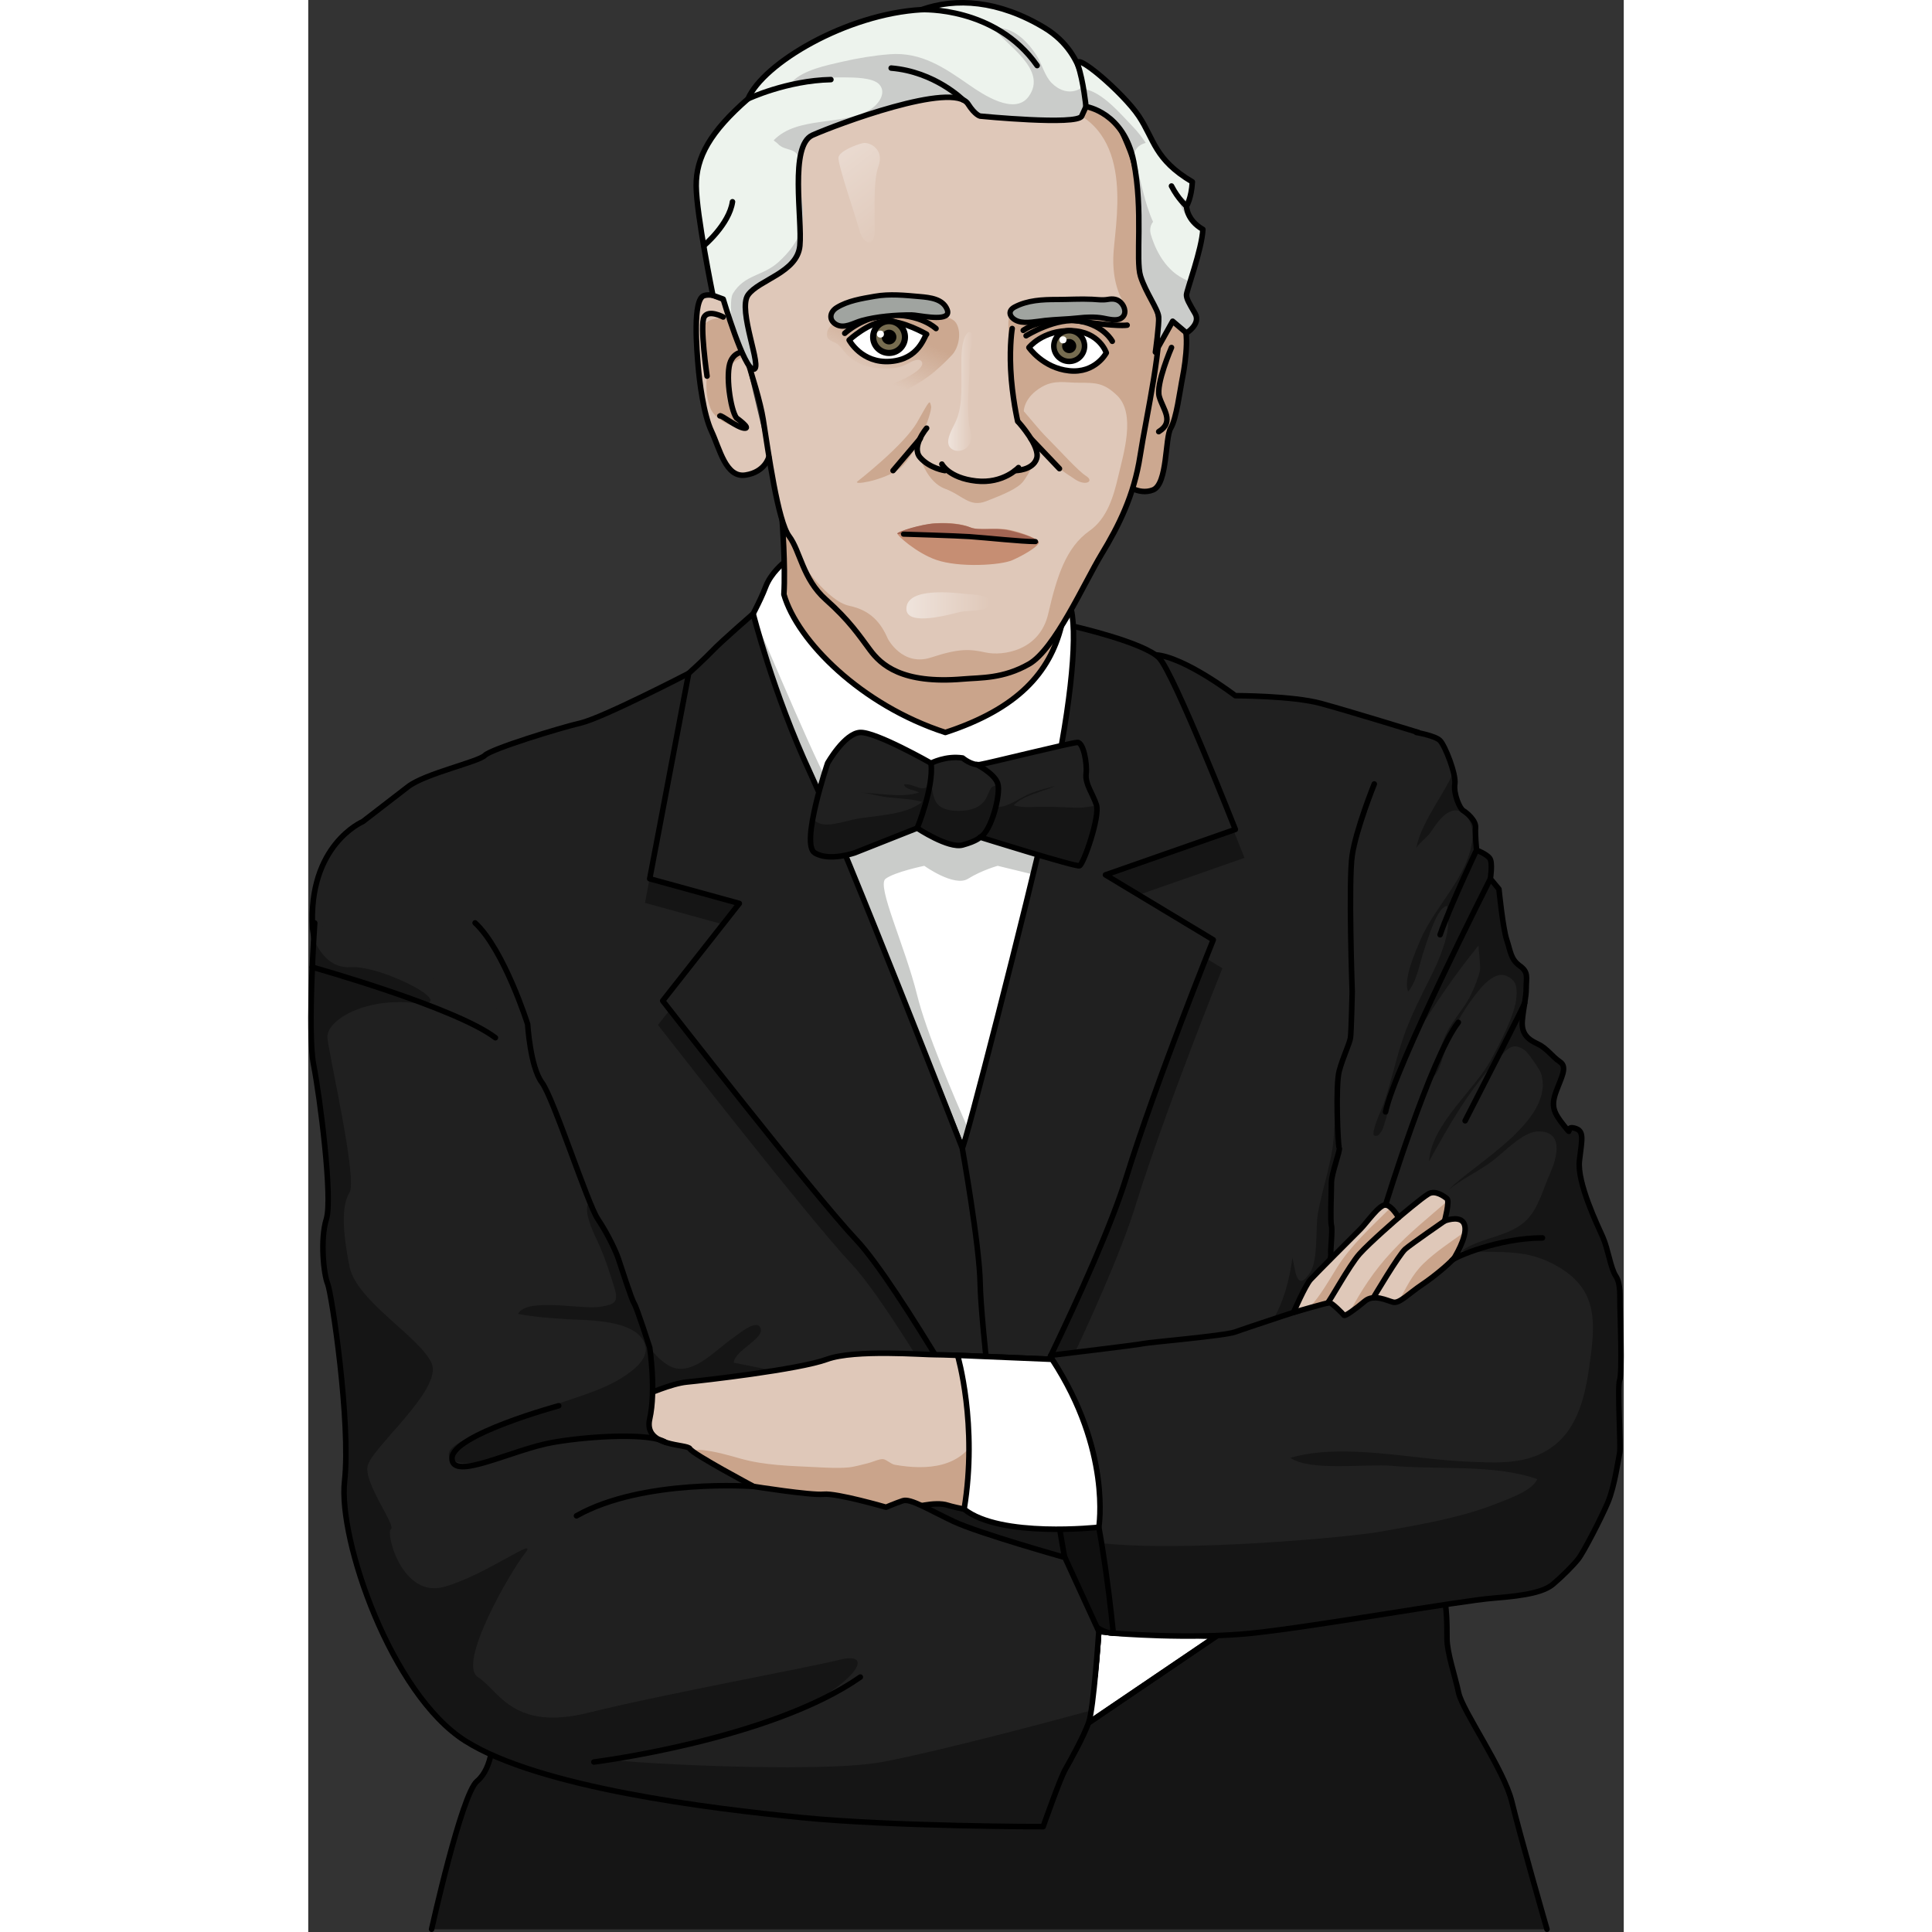 <?xml version="1.0" encoding="utf-8"?>
<!-- Created by: Science Figures, www.sciencefigures.org, Generator: Science Figures Editor -->
<!DOCTYPE svg PUBLIC "-//W3C//DTD SVG 1.1//EN" "http://www.w3.org/Graphics/SVG/1.1/DTD/svg11.dtd">
<svg version="1.1" id="Layer_1" xmlns="http://www.w3.org/2000/svg" xmlns:xlink="http://www.w3.org/1999/xlink" 
	 width="800px" height="800px" viewBox="0 0 237.999 349.533" enable-background="new 0 0 237.999 349.533"
	 xml:space="preserve">
<rect x="0" y="0" width="237.999" height="349.533" fill="#333333" stroke="none"/>
<g>
	<g>
		<g>
			<path fill="#CCA890" d="M153.412,60.24c0,0,1.872-2.658,4.269-2.125c1.984,0.44,1.048,7.387,0.523,10.008
				c-0.523,2.621-1.123,7.605-2.171,9.345c-1.049,1.739-0.524,10.128-3.221,11.177c-2.696,1.048-5.168-1.199-5.168-1.199"/>
			<path fill="none" stroke="#000000" stroke-linecap="round" stroke-linejoin="round" stroke-miterlimit="10" d="M153.412,60.24
				c0,0,1.872-2.658,4.269-2.125c1.984,0.44,1.048,7.387,0.523,10.008c-0.523,2.621-1.123,7.605-2.171,9.345
				c-1.049,1.739-0.524,10.128-3.221,11.177c-2.696,1.048-5.168-1.199-5.168-1.199"/>
			<path fill="#202020" d="M68.827,121.828c0,0-15.505,8.026-19.498,8.966c-3.994,0.939-16.21,4.698-17.385,5.873
				c-1.174,1.175-10.806,3.289-13.859,5.638c-3.055,2.35-8.223,6.344-8.223,6.344s-9.967,4.197-9.068,19.355
				C2.4,180.85,25.836,287.014,26.542,287.484c0.704,0.47,6.107,24.667,6.577,25.841c0.47,1.175,0.235,6.578-2.584,8.928
				c-2.819,2.349-8.222,26.78-8.222,26.78h194.042h7.753c0,0-4.934-17.149-6.344-23.021c-1.409-5.873-8.926-16.445-9.631-19.733
				c-0.705-3.289-2.114-7.282-2.114-9.867c0-2.584,0-5.638-0.705-8.457c-0.704-2.818-0.704-43.93-0.47-45.809
				c0.234-1.88-5.873-45.81-5.873-45.81l1.879-63.819c0,0-12.45-3.837-17.618-5.246c-5.169-1.409-15.505-1.409-15.505-1.409
				s-9.188-7.042-14.46-7.397c-5.273-0.355-20.061-0.865-20.061-0.865L68.827,121.828z"/>
			<path fill="#151515" d="M208.133,306.278c-0.705-3.289-2.114-7.282-2.114-9.867c0-2.584,0-5.638-0.705-8.457
				c-0.385-1.539-0.56-14.495-0.601-26.247c-1.446-1.626-2.803-3.344-4.016-5.209c-1.885-2.897-3.31-5.299-3.155-8.764
				c0.067-1.522,0.29-2.852-0.001-4.348c-0.556-2.857-1.419-4.929-1.513-7.985c-0.432-14.058,0.332-29.244-7.809-41.566
				c-2.749,2.791-2.309,10.086-2.912,13.911c-0.619,3.925-1.875,7.664-2.609,11.575c-0.547,2.91,0.114,8.596-1.507,11.01
				c-2.466,3.671-2.611-0.773-3.136-2.794c-0.71,5.52-2.702,12.269-7.514,15.857c-2.259,1.686-5.568,2.312-8.17,3.181
				c-5.831,1.949-11.95,3.678-17.979,4.925c-15.914,3.29-32.767,4.193-48.522-0.563c-6.268-1.893-12.612-3.145-18.89-4.405
				c0.146-2.158,5.266-4.244,4.901-6.033c-0.448-2.202-4.018,0.855-4.947,1.496c-3.508,2.417-7.826,7.53-11.943,4.933
				c-3.909-2.466-6.278-8.279-8.651-12.051c-2.357-3.748-4.26-7.555-6.431-11.432c-1.751-3.128-3.531-9.792-6.534-11.608
				c-1.956,4.896,1.282,14.211,2.332,19.034c1.108,5.092,3.344,9.787,4.499,14.864c1.319,5.8,2.238,11.744,2.971,17.639
				c2.159,17.375,21.141,23.44,34.15,31.604c7.109,4.461,9.107,8.968,0.62,12.962c-8.616,4.054-19.272,5.008-28.686,4.99
				c-8.072-0.015-16.73-0.334-24.631,1.377c-0.473,0.103-0.908,0.221-1.328,0.348c0.052,2.095-0.573,5.769-2.769,7.599
				c-2.819,2.349-8.222,26.78-8.222,26.78h194.042h7.753c0,0-4.934-17.149-6.344-23.021
				C216.355,320.138,208.838,309.566,208.133,306.278z"/>
			<path fill="#FFFFFF" stroke="#000000" stroke-miterlimit="10" d="M141.181,311.681l23.139-15.688c0,0-16.925-0.448-18.164-0.521
				s-3.126-0.327-3.126-0.327s-0.35,4.816-0.665,7.659S141.181,311.681,141.181,311.681z"/>
			<path fill="none" stroke="#000000" stroke-linecap="round" stroke-linejoin="round" stroke-miterlimit="10" d="M141.181,311.681
				l23.139-15.688c0,0-16.925-0.448-18.164-0.521s-3.126-0.327-3.126-0.327s-0.35,4.816-0.665,7.659
				S141.181,311.681,141.181,311.681z"/>
			<path fill="#151515" d="M140.115,118.453l-21.676,94.386l7.957,56.769c0,0,17.854-34.063,23.257-51.447
				s15.739-42.99,15.739-42.99l-19.498-11.746l23.492-8.222c0,0-11.09-28.19-13.767-31.01
				C152.942,121.374,140.115,118.453,140.115,118.453z"/>
			<path fill="none" stroke="#000000" stroke-linecap="round" stroke-linejoin="round" stroke-miterlimit="10" d="M224.108,349.033
				c0,0-4.934-17.149-6.344-23.021c-1.409-5.873-8.926-16.445-9.631-19.733c-0.705-3.289-2.114-7.282-2.114-9.867
				c0-2.584,0-5.638-0.705-8.457c-0.704-2.818-0.704-43.93-0.47-45.809c0.234-1.88-5.873-45.81-5.873-45.81l1.879-63.819
				c0,0-12.45-3.837-17.618-5.246c-5.169-1.409-15.505-1.409-15.505-1.409s-9.188-7.042-14.46-7.397
				c-5.273-0.355-20.061-0.865-20.061-0.865l-64.38,4.229c0,0-15.505,8.026-19.498,8.966c-3.994,0.939-16.21,4.698-17.385,5.873
				c-1.174,1.175-10.806,3.289-13.859,5.638c-3.055,2.35-8.223,6.344-8.223,6.344s-9.967,4.197-9.068,19.355
				C2.4,180.85,25.836,287.014,26.542,287.484c0.704,0.47,6.107,24.667,6.577,25.841c0.47,1.175,0.235,6.578-2.584,8.928
				c-2.819,2.349-8.222,26.78-8.222,26.78"/>
			<path fill="#202020" d="M138.456,113.308l-21.676,94.386l7.957,56.769c0,0,17.854-34.063,23.257-51.447
				s15.739-42.99,15.739-42.99l-19.498-11.746l23.492-8.222c0,0-11.09-28.19-13.767-31.01
				C151.283,116.229,138.456,113.308,138.456,113.308z"/>
			<path fill="none" stroke="#000000" stroke-linecap="round" stroke-linejoin="round" stroke-miterlimit="10" d="M138.456,113.308
				l-21.676,94.386l7.957,56.769c0,0,17.854-34.063,23.257-51.447s15.739-42.99,15.739-42.99l-19.498-11.746l23.492-8.222
				c0,0-11.09-28.19-13.767-31.01C151.283,116.229,138.456,113.308,138.456,113.308z"/>
			<path fill="none" stroke="#000000" stroke-linecap="round" stroke-linejoin="round" stroke-miterlimit="10" d="M113.524,104.485
				c0,0,9.923,0.67,12.738,0"/>
			<path fill="#FFFFFF" d="M86.11,101.75c0,0-2.393,1.843-3.369,4.446c-0.977,2.604-3.093,6.429-3.093,6.429
				s-0.955,14.253,11.104,34.299c12.06,20.047,27.25,60.296,27.563,60.766c0.313,0.471,11.704-44.007,15.562-61.078
				c3.858-17.071,5.397-30.868,4.158-36.342S86.11,101.75,86.11,101.75z"/>
			<path fill="#CACCCA" d="M115.184,143.949c0,0-17.372,2.874-19.767,0s-12.584-27.719-14.695-32.064
				c-0.398,1.672-0.677,3.471-0.855,5.355c0.638,5.751,2.927,16.454,10.886,29.685c12.06,20.047,27.25,60.296,27.563,60.766
				c0.055,0.082,0.445-1.199,1.072-3.457c-2.569-5.809-7.585-17.543-9.217-24.158c-2.228-9.032-7.396-19.842-5.719-21.09
				s7.002-2.343,7.002-2.343s5.421,3.894,7.91,2.343s5.372-2.343,5.372-2.343l6.403,1.558c0.925-3.811,1.75-7.279,2.407-10.141
				L115.184,143.949z"/>
			<path fill="none" stroke="#000000" stroke-linecap="round" stroke-linejoin="round" stroke-miterlimit="10" d="M86.11,101.75
				c0,0-2.393,1.843-3.369,4.446c-0.977,2.604-3.093,6.429-3.093,6.429s-0.955,14.253,11.104,34.299
				c12.06,20.047,27.25,60.296,27.563,60.766c0.313,0.471,11.704-44.007,15.562-61.078c3.858-17.071,5.397-30.868,4.158-36.342
				S86.11,101.75,86.11,101.75z"/>
			<path fill="#151515" d="M79.639,115.395c0,0-5.715,4.963-7.284,6.607s-4.388,4.189-4.388,4.189l-7.048,37.156l16.21,4.463
				l-13.86,17.619c0,0,27.25,35.003,35.003,43.226c7.752,8.222,25.605,40.171,25.605,40.171s-3.054-25.137-3.171-32.184
				c-0.118-7.048-3.25-24.589-3.25-24.589s-20.683-53.17-27.451-67.734C83.237,129.754,79.639,115.395,79.639,115.395z"/>
			<path fill="#202020" d="M80.499,111.031c0,0-5.715,4.963-7.284,6.607s-4.388,4.189-4.388,4.189l-7.048,37.156l16.21,4.463
				l-13.86,17.619c0,0,27.25,35.003,35.003,43.226c7.752,8.222,25.605,40.171,25.605,40.171s-3.054-25.137-3.171-32.184
				c-0.118-7.048-3.25-24.589-3.25-24.589s-20.683-53.17-27.451-67.734C84.096,125.39,80.499,111.031,80.499,111.031z"/>
			<path fill="#0F0F0F" stroke="#000000" stroke-linecap="round" stroke-linejoin="round" stroke-miterlimit="10" d="
				M135.379,272.468c0,0,1.725,14.732,4.512,18.979c2.788,4.247,5.754,4.023,5.754,4.023s2.608-11.545,2.608-11.5
				c0,0.044-2.695-8.98-2.608-10.176c0.086-1.194-2.614-3.982-2.614-3.982L135.379,272.468z"/>
			<path fill="none" stroke="#000000" stroke-linecap="round" stroke-linejoin="round" stroke-miterlimit="10" d="M80.499,111.031
				c0,0-5.715,4.963-7.284,6.607s-4.388,4.189-4.388,4.189l-7.048,37.156l16.21,4.463l-13.86,17.619c0,0,27.25,35.003,35.003,43.226
				c7.752,8.222,25.605,40.171,25.605,40.171s-3.054-25.137-3.171-32.184c-0.118-7.048-3.25-24.589-3.25-24.589
				s-20.683-53.17-27.451-67.734C84.096,125.39,80.499,111.031,80.499,111.031z"/>
			<path fill="#202020" d="M192.864,141.834c0,0-3.289,8.156-3.994,12.888s0,24.699,0,24.699s-0.156,7.253-0.313,8.325
				c-0.156,1.072-1.331,3.421-2.036,6.005c-0.704,2.584-0.234,13.555,0,13.942c0.235,0.388-1.409,4.616-1.409,6.261
				s-0.234,6.813,0,7.752c0.235,0.94-0.209,4.464-0.104,5.169c0.104,0.704-1.774,8.927-1.774,8.927s-13.626,4.463-15.505,5.168
				s-15.739,1.88-16.68,2.114c-0.939,0.235-16.679,2.112-16.679,2.112s2.35,8.459,5.873,19.266
				c3.523,10.806,5.403,31.009,5.403,31.009s13.859,1.175,25.136,0s37.587-5.873,43.695-6.343c6.107-0.47,9.161-1.175,10.806-2.584
				s3.524-3.289,4.464-4.464c0.939-1.174,4.229-7.517,5.403-10.336c1.174-2.819,1.879-7.752,2.114-8.927
				c0.234-1.175-0.47-11.98,0-13.155s0.099-11.746,0.05-13.391c-0.05-1.645,0.185-3.993-0.755-5.403
				c-0.939-1.409-1.409-4.934-2.349-7.047c-0.94-2.115-4.699-9.867-4.229-13.86c0.469-3.994,0.939-5.403-0.94-5.873
				c-1.879-0.47,0,1.879-1.879-0.47c-1.88-2.35-2.35-3.524-1.409-6.108c0.939-2.584,2.113-4.463,0.704-5.403
				c-1.409-0.939-2.349-2.451-3.993-3.222c-1.645-0.771-3.055-1.711-2.819-4.295c0.235-2.585,0.705-3.994,0.705-5.873
				c0-1.88,0.47-2.819-1.175-3.994s-1.645-2.584-2.35-4.698c-0.704-2.114-1.409-9.162-1.409-9.162l-1.55-1.878
				c0,0,0.446-2.858-0.09-3.662c-0.535-0.804-2.411-1.519-2.411-1.519s-0.269-2.857-0.179-4.107c0.09-1.251-1.607-2.68-2.232-3.037
				s-1.786-3.041-1.519-4.825c0.269-1.783-1.786-6.963-2.68-7.856s-4.286-1.465-4.286-1.465"/>
			<path fill="#151515" d="M225.282,286.544c1.645-1.409,3.524-3.289,4.464-4.464c0.939-1.174,4.229-7.517,5.403-10.336
				c1.174-2.819,1.879-7.752,2.114-8.927c0.234-1.175-0.47-11.98,0-13.155s0.099-11.746,0.05-13.391
				c-0.05-1.645,0.185-3.993-0.755-5.403c-0.939-1.409-1.409-4.934-2.349-7.047c-0.94-2.115-4.699-9.867-4.229-13.86
				c0.469-3.994,0.939-5.403-0.94-5.873c-1.879-0.47,0,1.879-1.879-0.47c-1.88-2.35-2.35-3.524-1.409-6.108
				c0.939-2.584,2.113-4.463,0.704-5.403c-1.409-0.939-2.349-2.451-3.993-3.222c-1.645-0.771-3.055-1.711-2.819-4.295
				c0.235-2.585,0.705-3.994,0.705-5.873c0-1.88,0.47-2.819-1.175-3.994s-1.645-2.584-2.35-4.698
				c-0.704-2.114-1.409-9.162-1.409-9.162l-1.55-1.878c0,0,0.446-2.858-0.09-3.662c-0.535-0.804-2.411-1.519-2.411-1.519
				s-0.269-2.857-0.179-4.107c0.09-1.251-1.607-2.68-2.232-3.037s-1.786-3.041-1.519-4.825c0.078-0.517-0.043-1.323-0.271-2.224
				c-0.207,0.554-0.423,1.078-0.663,1.54c-1.977,3.796-5.239,8.119-6.066,12.334c0.095-0.482,2.01-2.099,2.396-2.62
				c0.829-1.123,1.588-2.413,2.66-3.328c3.047-2.603,5.399,0.815,5.153,3.956c-0.548,7.015-6.905,12.438-9.513,18.738
				c-0.91,2.199-3.029,6.874-2.156,9.185c1.674-1.931,2.121-5.431,2.992-7.822c0.625-1.714,2.249-7.555,4.1-7.697
				c0.147,2.236,0.361,3.567-0.225,5.792c-0.564,2.14-1.375,4.212-2.355,6.195c-1.909,3.862-3.948,7.692-5.356,11.776
				c-1.382,4.008-2.213,8.173-3.621,12.184c-0.202,0.576-2.514,5.474-1.568,5.637c0.701,0.121,0.784-0.266,1.188-0.759
				c0.347-0.422,0.446-1.109,0.619-1.611c1-2.901,1.493-5.962,2.34-8.909c0.784-2.73,2.346-5.203,3.808-7.661
				c3.226-5.426,6.882-10.589,10.834-15.508c-0.094,0.117,0.415,3.84,0.261,4.514c-0.339,1.486-0.994,3.107-1.668,4.465
				c-1.434,2.893-3.871,5.118-4.968,8.22c-0.629,1.78-2.071,4.712-1.813,6.63c1.043-1.034,1.405-2.624,1.857-3.962
				c1.153-3.415,2.676-6.709,4.795-9.638c1.291-1.785,4.121-5.862,6.649-4.673c1.71,0.805,1.871,1.895,1.741,3.774
				c-0.222,3.197-3.038,8.444-4.538,11.248c-3.006,5.618-10.871,11.77-11.278,18.508c3.626-6.521,6.981-12.563,12.177-18.174
				c1.926-2.078,2.762-3.549,5.098-1.975c0.618,0.417,2.714,3.459,2.936,4.102c2.918,8.449-12.2,16.558-16.668,21.187
				c2.401-1.95,5.27-3.268,7.771-5.092c2.016-1.47,5.595-5.361,8.277-5.465c4.869-0.188,3.609,4.665,2.319,7.572
				c-1.232,2.775-2.092,6.133-4.042,8.226c-3.083,3.312-8.374,3.27-11.921,5.774c6.526,0.6,11.299-0.686,17.409,2.891
				c6.541,3.829,6.83,8.962,5.919,16.013c-0.896,6.935-2.101,14.36-8.861,17.736c-4.124,2.06-8.907,1.701-13.409,1.525
				c-10.005-0.39-22.591-3.473-32.085-0.693c3.508,2.506,13.783,1.045,18.303,1.448c8.26,0.737,18.579-0.332,26.349,2.401
				c-0.793,2.15-5.787,3.814-7.94,4.651c-6.303,2.45-13.863,3.688-20.527,4.88c-5.404,0.967-35.465,3.741-50.347,2.054
				c1.395,8.496,2.12,16.292,2.12,16.292s13.859,1.175,25.136,0s37.587-5.873,43.695-6.343
				C220.583,288.659,223.637,287.954,225.282,286.544z"/>
			<path fill="none" stroke="#000000" stroke-linecap="round" stroke-linejoin="round" stroke-miterlimit="10" d="M192.864,141.834
				c0,0-3.289,8.156-3.994,12.888s0,24.699,0,24.699s-0.156,7.253-0.313,8.325c-0.156,1.072-1.331,3.421-2.036,6.005
				c-0.704,2.584-0.234,13.555,0,13.942c0.235,0.388-1.409,4.616-1.409,6.261s-0.234,6.813,0,7.752
				c0.235,0.94-0.209,4.464-0.104,5.169c0.104,0.704-1.774,8.927-1.774,8.927s-13.626,4.463-15.505,5.168s-15.739,1.88-16.68,2.114
				c-0.939,0.235-16.679,2.112-16.679,2.112s2.35,8.459,5.873,19.266c3.523,10.806,5.403,31.009,5.403,31.009s13.859,1.175,25.136,0
				s37.587-5.873,43.695-6.343c6.107-0.47,9.161-1.175,10.806-2.584s3.524-3.289,4.464-4.464c0.939-1.174,4.229-7.517,5.403-10.336
				c1.174-2.819,1.879-7.752,2.114-8.927c0.234-1.175-0.47-11.98,0-13.155s0.099-11.746,0.05-13.391
				c-0.05-1.645,0.185-3.993-0.755-5.403c-0.939-1.409-1.409-4.934-2.349-7.047c-0.94-2.115-4.699-9.867-4.229-13.86
				c0.469-3.994,0.939-5.403-0.94-5.873c-1.879-0.47,0,1.879-1.879-0.47c-1.88-2.35-2.35-3.524-1.409-6.108
				c0.939-2.584,2.113-4.463,0.704-5.403c-1.409-0.939-2.349-2.451-3.993-3.222c-1.645-0.771-3.055-1.711-2.819-4.295
				c0.235-2.585,0.705-3.994,0.705-5.873c0-1.88,0.47-2.819-1.175-3.994s-1.645-2.584-2.35-4.698
				c-0.704-2.114-1.409-9.162-1.409-9.162l-1.55-1.878c0,0,0.446-2.858-0.09-3.662c-0.535-0.804-2.411-1.519-2.411-1.519
				s-0.269-2.857-0.179-4.107c0.09-1.251-1.607-2.68-2.232-3.037s-1.786-3.041-1.519-4.825c0.269-1.783-1.786-6.963-2.68-7.856
				s-4.286-1.465-4.286-1.465"/>
			<path fill="#DFC8B9" d="M178.249,237.441c0,0,2.127-4.912,3.09-5.962c0.963-1.051,7.877-7.964,9.014-9.103
				c1.139-1.138,3.414-4.464,4.552-4.376s2.362,2.276,2.362,2.276s4.201-3.589,5.427-4.289s2.801,0.438,3.326,0.875
				c0.524,0.438-0.438,4.026-0.438,4.026s2.394-0.944,3.326,0.175c1.313,1.575-1.032,5.579-1.47,6.341
				c-0.438,0.763-3.606,3.461-5.97,5.036c-2.362,1.575-4.025,3.413-5.163,3.151c-1.138-0.263-3.501-1.575-5.164-0.175
				c-1.662,1.4-3.588,2.8-3.763,2.537c-0.176-0.262-2.189-2.275-2.626-2.275C184.314,235.679,178.249,237.441,178.249,237.441z"/>
			<path fill="#CAA48B" d="M201.745,228.625c-2.063,2.012-3.137,4.414-4.441,6.782c1.053-0.496,2.416-1.801,4.164-2.967
				c2.363-1.575,5.532-4.273,5.97-5.036c0.314-0.548,1.609-2.77,1.827-4.562C206.703,224.697,203.998,226.428,201.745,228.625z"/>
			<path fill="#CAA48B" d="M195.84,218.472c-3.455,3.445-7.207,6.813-9.758,10.912c-1.551,2.493-3.012,5.103-5.009,7.25
				c1.647-0.464,3.446-0.955,3.678-0.955c0.059,0,0.151,0.045,0.26,0.11c2.353-4.445,4.854-8.228,8.356-11.992
				c1.226-1.317,2.495-2.532,3.787-3.706C196.946,219.749,196.435,218.977,195.84,218.472z"/>
			<path fill="#CAA48B" d="M196.025,226.455c-3.25,3.493-5.539,7.021-7.706,11.106c0.748-0.479,1.827-1.307,2.821-2.144
				c0.514-0.433,1.095-0.605,1.685-0.631c1.953-3.123,3.1-6.537,5.968-9.113c2.178-1.956,4.572-3.612,6.926-5.332
				c0.198-0.824,0.522-2.353,0.436-3.092C202.69,220.249,199.203,223.039,196.025,226.455z"/>
			<path fill="none" stroke="#000000" stroke-linecap="round" stroke-linejoin="round" stroke-miterlimit="10" d="M178.249,237.441
				c0,0,2.127-4.912,3.09-5.962c0.963-1.051,7.877-7.964,9.014-9.103c1.139-1.138,3.414-4.464,4.552-4.376s2.362,2.276,2.362,2.276
				s4.201-3.589,5.427-4.289s2.801,0.438,3.326,0.875c0.524,0.438-0.438,4.026-0.438,4.026s2.394-0.944,3.326,0.175
				c1.313,1.575-1.032,5.579-1.47,6.341c-0.438,0.763-3.606,3.461-5.97,5.036c-2.362,1.575-4.025,3.413-5.163,3.151
				c-1.138-0.263-3.501-1.575-5.164-0.175c-1.662,1.4-3.588,2.8-3.763,2.537c-0.176-0.262-2.189-2.275-2.626-2.275
				C184.314,235.679,178.249,237.441,178.249,237.441z"/>
			<path fill="none" stroke="#000000" stroke-linecap="round" stroke-linejoin="round" stroke-miterlimit="10" d="M197.266,220.277
				c0,0-5.25,4.534-7.088,6.6c-1.838,2.064-5.514,8.804-5.782,8.868"/>
			<path fill="none" stroke="#000000" stroke-linecap="round" stroke-linejoin="round" stroke-miterlimit="10" d="M205.581,220.889
				c0,0-5.95,4.113-7.088,5.076c-1.139,0.962-5.802,8.833-5.802,8.833"/>
			<path fill="#CAA48B" d="M85.737,94.099c0,0,0.631,8.27,0.317,13.438c2.428,8.457,14.017,20.047,29.208,24.979
				c13.155-4.307,18.863-10.854,20.981-19.208C119.804,110.826,85.737,94.099,85.737,94.099z"/>
			<path fill="none" stroke="#000000" stroke-linecap="round" stroke-linejoin="round" stroke-miterlimit="10" d="M85.737,94.099
				c0,0,0.631,8.27,0.317,13.438c2.428,8.457,14.017,20.047,29.208,24.979c13.155-4.307,18.863-10.854,20.981-19.208
				C119.804,110.826,85.737,94.099,85.737,94.099z"/>
			<path fill="#DFC8B9" d="M134.574,245.925c0,0-19.386-0.87-21.169-0.835c-1.783,0.036-14.525-1.021-19.569,0.835
				c-5.043,1.855-22.563,3.847-25.351,4.112s-7.565,2.389-7.565,2.389v12.036l45.525,18.358l2.599-9.954
				c0,0,4.303-1.327,6.691-0.531c2.39,0.796,20.206,4.216,27.025,2.506C144.802,261.319,134.574,245.925,134.574,245.925z"/>
			<path fill="#CAA48B" d="M124.043,273.188c0.86-0.803,1.707-1.945,1.963-3.112c0.191-0.871-0.025-1.745,0.168-2.625
				c0.565-2.569,0.783-4.608-0.688-6.986c-0.516-0.834-1.645-2.764-2.828-2.726c-1.045,0.034-1.304,1.196-1.646,1.94
				c-2.734,5.921-9.092,6.345-14.879,5.326c-0.735-0.129-1.466-0.929-2.127-1.021c-0.619-0.087-2.069,0.582-2.726,0.73
				c-1.199,0.271-2.396,0.669-3.629,0.774c-1.944,0.166-3.982,0.034-5.925-0.061c-4.48-0.218-9.121-0.306-13.467-1.526
				c-2.212-0.621-4.563-1.308-6.852-1.551c-1.199-0.128-2.523,0.151-3.686-0.17l-3.492,3.615l27.811,11.215
				c5.07-0.136,10.153,0.248,15.19,0.81c0.17,0.019,0.339,0.024,0.509,0.037l1.303-4.992c0,0,4.303-1.327,6.691-0.531
				c0.871,0.29,3.8,0.93,7.494,1.542C123.508,273.66,123.782,273.432,124.043,273.188z"/>
			<path fill="none" stroke="#000000" stroke-linecap="round" stroke-linejoin="round" stroke-miterlimit="10" d="M134.574,245.925
				c0,0-19.386-0.87-21.169-0.835c-1.783,0.036-14.525-1.021-19.569,0.835c-5.043,1.855-22.563,3.847-25.351,4.112
				s-7.565,2.389-7.565,2.389v12.036l45.525,18.358l2.599-9.954c0,0,4.303-1.327,6.691-0.531c2.39,0.796,20.206,4.216,27.025,2.506
				C144.802,261.319,134.574,245.925,134.574,245.925z"/>
			<path fill="#DFC8B9" d="M118.439,122.851c3.291-0.281,7.252-0.045,11.943-2.707s10.017-14.722,13.148-19.89
				s5.873-10.649,6.97-17.775c1.096-7.126,4.385-21.378,3.21-25.92c-1.175-4.541-2.427-22.63-5.011-29.286
				c-2.585-6.656-6.5-13.391-13.704-15.034c-7.204-1.645-35.552,1.487-40.641,4.776c-5.09,3.289-13.625,14.722-13.704,15.426
				c-0.078,0.705-6.107,15.348-5.246,19.498s5.951,17.933,6.891,23.884s2.662,18.496,4.698,21.189
				c2.036,2.694,2.428,7.705,6.656,11.464s6.026,6.478,7.991,9.122C103.605,120.242,107.375,123.794,118.439,122.851z"/>
			<linearGradient id="SVGID_1_" gradientUnits="userSpaceOnUse" x1="102.521" y1="68.145" x2="106.459" y2="59.532">
				<stop  offset="0" style="stop-color:#CCA890;stop-opacity:0"/>
				<stop  offset="1" style="stop-color:#CCA890"/>
			</linearGradient>
			<path fill="url(#SVGID_1_)" d="M110.581,57.101c-3.213-0.173-6.505-0.272-9.716-0.004c-1.77,0.148-7.302,0.621-7.008,3.639
				c0.094,0.963,1.453,1.107,2.036,1.646c0.778,0.72,1.319,1.653,2.161,2.338c1.717,1.399,3.813,1.935,6,1.952
				c1.676,0.015,2.915-0.077,4.366-0.869c0.574-0.313,2.021-1.148,2.538-0.419c0.74,1.041-1.992,2.551-2.709,2.92
				c-1.346,0.693-2.723,1.188-4.107,1.802c-0.626,0.277-1.475,0.609-1.906,1.156c1.165,1.234,5.124-0.27,6.252-0.87
				c1.631-0.868,3.305-1.885,4.715-3.073c1.151-0.971,2.254-2.006,3.269-3.104c1.255-1.358,1.764-4.144,0.743-5.771
				C116.146,56.737,112.333,57.196,110.581,57.101z"/>
			<linearGradient id="SVGID_2_" gradientUnits="userSpaceOnUse" x1="90.013" y1="20.335" x2="107.369" y2="42.353">
				<stop  offset="0" style="stop-color:#FFFFFF"/>
				<stop  offset="1" style="stop-color:#FFFFFF;stop-opacity:0"/>
			</linearGradient>
			<path opacity="0.5" fill="url(#SVGID_2_)" d="M95.928,28.534c-0.082,1.389,3.106,10.603,3.782,13.102s2.433,2.973,2.702,1.014
				s-0.406-9.456,0.742-12.563s-1.62-4.458-2.836-4.188S95.996,27.386,95.928,28.534z"/>
			<path fill="#CCA890" d="M110.72,82.792c0,0,1.227,4.423,4.464,5.618s4.434,3.455,7.49,2.259s5.659-2.245,6.684-3.581
				s1.803-3.122,1.803-3.122l-3.286,0.922c0,0-1.715,2.402-6.015,2.13s-6.164-1.877-6.164-1.877S111.668,83.5,110.72,82.792"/>
			<path fill="#CCA890" d="M150.5,82.479c1.096-7.126,4.385-21.378,3.21-25.92c-1.175-4.541-2.427-22.63-5.011-29.286
				c-2.051-5.28-4.945-10.599-9.647-13.397c-1.19,1.426-1.912,3.333-1.668,5.886c12.471,4.749,8.387,21.271,8.261,26.847
				c-0.126,5.575,1.999,8.26,1.999,8.26s-18.777,0.2-19.848,0.678c-2.078,0.929-0.688,7.07-0.634,8.772
				c0.102,3.17-0.315,8.301,2.278,10.674c-0.142-2.236,1.554-4.036,3.348-5.032c2.294-1.273,4.121-0.718,6.644-0.718
				c3.146,0,4.505,0.047,6.848,2.251c3.532,3.321,1.19,10.678,0.253,14.721c-0.841,3.62-1.997,7.58-5.194,9.826
				c-4.227,2.969-5.893,8.184-7.461,14.991s-8.345,7.648-11.235,7.028c-2.891-0.619-4.75-0.826-9.949,0.887
				s-7.827-3.364-7.827-3.364c-1.256-2.892-3.081-5.163-7.009-5.989c-3.923-0.824-8.592-7.821-8.604-7.84
				c0.915,2.226,2.078,4.662,4.397,6.724c4.229,3.759,6.026,6.478,7.991,9.122c1.964,2.644,5.734,6.196,16.798,5.253
				c3.291-0.281,7.252-0.045,11.943-2.707s10.017-14.722,13.148-19.89S149.404,89.605,150.5,82.479z"/>
			<path fill="#CCA890" d="M127.356,72.799c0.201-1.105,4.243,4.314,5.851,5.928c3.037,3.047,6.002,6.418,7.524,7.39
				s-0.08,1.84-1.903,0.666s-5.215-3.403-6.959-5.757C130.126,78.673,126.916,75.214,127.356,72.799z"/>
			<path fill="#CCA890" d="M99.372,87.088c0,0,8.447-6.568,10.8-10.718s2.235-4.029,2.506-2.888
				c0.271,1.143-3.006,9.729-6.176,11.658S98.462,87.815,99.372,87.088z"/>
			<path fill="#C68E73" d="M127.416,101.333c2.11-0.938,4.298-2.279,4.711-3.018c0.414-0.737-3.074-1.982-5.323-2.451
				c-2.249-0.47-5.494,0.172-6.972-0.432c-1.479-0.604-3.553-0.909-6.096-0.775c-2.542,0.134-7.044,1.514-7.154,1.849
				c-0.109,0.335,3.448,3.53,6.991,4.771C117.748,102.741,125.306,102.272,127.416,101.333z"/>
			<path fill="#A36553" d="M120.707,97.168c3.725,0.568,7.607,0.862,11.435,1.081c0.208-0.798-3.525-1.896-5.715-2.352
				c-2.249-0.47-5.117,0.139-6.595-0.465c-1.479-0.604-3.93-0.876-6.473-0.742c-2.542,0.134-6.667,1.48-6.777,1.815
				c-0.007,0.02,0.009,0.054,0.035,0.095C111.471,96.472,115.88,96.433,120.707,97.168z"/>
			<path fill="#DFC8B9" d="M76.754,55.166c0,0-2.963-2.342-5.128-1.692s-1.299,10.175-1.082,12.772
				c0.217,2.599,0.945,8.66,2.421,11.799s2.559,8.442,6.13,7.901c3.572-0.541,4.222-3.247,4.222-3.247"/>
			<path fill="#CCA890" d="M77.019,58.539c-1.396-1.472-4.946-1.275-5.727,0.832c-0.427,1.151,0.048,2.267,0.416,3.349
				c0.572,1.676,0.638,2.913,0.457,4.686c-0.242,2.371-0.227,4.34,0.623,6.519c0.657,1.688,3.552,3.517,5.543,3.151
				c0.38-1.301-2.214-3.133-2.52-4.824c-0.258-1.423-0.21-3.097,0.04-4.515c0.438-2.487,1.577-2.225,3.381-3.637
				c2.014-1.576-0.897-2.849-1.545-4.39"/>
			<path fill="none" stroke="#000000" stroke-linecap="round" stroke-linejoin="round" stroke-miterlimit="10" d="M76.754,55.166
				c0,0-2.963-2.342-5.128-1.692s-1.299,10.175-1.082,12.772c0.217,2.599,0.945,8.66,2.421,11.799s2.559,8.442,6.13,7.901
				c3.572-0.541,4.222-3.247,4.222-3.247"/>
			<path fill="#FFFFFF" stroke="#000000" stroke-linecap="round" stroke-linejoin="round" stroke-miterlimit="10" d="
				M111.875,60.471c0,0-4.335-2.517-7.422-2.356s-6.596,3.407-6.596,3.407s2.249,4.267,7.461,3.865
				C110.53,64.987,111.433,60.833,111.875,60.471z"/>
			
				<circle fill="#766C50" stroke="#000000" stroke-width="1.113" stroke-linecap="round" stroke-linejoin="round" stroke-miterlimit="10" cx="105.077" cy="60.979" r="2.879"/>
			
				<circle stroke="#000000" stroke-width="0.345" stroke-linecap="round" stroke-linejoin="round" stroke-miterlimit="10" cx="105.076" cy="60.979" r="1.161"/>
			<path fill="none" stroke="#000000" stroke-linecap="round" stroke-linejoin="round" stroke-miterlimit="10" d="M97.063,60.297
				c0,0,3.289-3.071,7.803-3.278c5.927-0.273,8.587,2.338,8.707,2.418"/>
			<path fill="none" stroke="#000000" stroke-linecap="round" stroke-linejoin="round" stroke-miterlimit="10" d="M111.875,77.467
				c0,0-2.876,3.367-1.154,5.325c1.723,1.957,4.464,2.349,4.464,2.349"/>
			<path fill="none" stroke="#000000" stroke-linecap="round" stroke-linejoin="round" stroke-miterlimit="10" d="M114.635,83.966
				c0,0,1.254,2.506,6.187,3.055c4.934,0.548,7.674-2.428,7.674-2.428"/>
			
				<line fill="none" stroke="#000000" stroke-linecap="round" stroke-linejoin="round" stroke-miterlimit="10" x1="110.72" y1="79.344" x2="105.802" y2="85.141"/>
			
				<line fill="none" stroke="#000000" stroke-linecap="round" stroke-linejoin="round" stroke-miterlimit="10" x1="130.728" y1="79.344" x2="135.905" y2="84.786"/>
			<path fill="none" stroke="#000000" stroke-linecap="round" stroke-linejoin="round" stroke-miterlimit="10" d="M127.875,85.141
				c0,0,3.205,0,3.91-2.192s-3.289-6.578-3.289-6.578"/>
			<path fill="none" stroke="#000000" stroke-linecap="round" stroke-linejoin="round" stroke-miterlimit="10" d="M128.346,76.221
				c0,0-1.031-4.487-1.263-9.414c-0.213-4.54,0.272-7.37,0.272-7.37"/>
			<path fill="#FFFFFF" stroke="#000000" stroke-linecap="round" stroke-linejoin="round" stroke-miterlimit="10" d="
				M130.382,62.874c0,0,2.489-3.16,7.624-3.043s6.379,4.006,6.379,4.006s-1.972,3.751-6.717,3.245
				C132.922,66.576,130.382,62.874,130.382,62.874z"/>
			
				<circle fill="#766C50" stroke="#000000" stroke-linecap="round" stroke-linejoin="round" stroke-miterlimit="10" cx="137.668" cy="62.608" r="2.78"/>
			
				<circle stroke="#000000" stroke-width="0.391" stroke-linecap="round" stroke-linejoin="round" stroke-miterlimit="10" cx="137.668" cy="62.607" r="1.085"/>
			<path fill="none" stroke="#000000" stroke-linecap="round" stroke-linejoin="round" stroke-miterlimit="10" d="M129.358,59.77
				c0,0,3.602-2.685,10.336-1.655s8.457,0.71,8.457,0.71"/>
			
				<path fill="none" stroke="#000000" stroke-width="0.939" stroke-linecap="round" stroke-linejoin="round" stroke-miterlimit="10" d="
				M107.691,96.637c0,0,9.638,0.287,11.939,0.446c3.293,0.228,9.273,0.901,11.939,0.901"/>
			<path fill="none" stroke="#000000" stroke-linecap="round" stroke-linejoin="round" stroke-miterlimit="10" d="M118.439,122.851
				c3.291-0.281,7.252-0.045,11.943-2.707s10.017-14.722,13.148-19.89s5.873-10.649,6.97-17.775
				c1.096-7.126,4.385-21.378,3.21-25.92c-1.175-4.541-2.427-22.63-5.011-29.286c-2.585-6.656-6.5-13.391-13.704-15.034
				c-7.204-1.645-35.552,1.487-40.641,4.776c-5.09,3.289-13.625,14.722-13.704,15.426c-0.078,0.705-6.107,15.348-5.246,19.498
				s5.951,17.933,6.891,23.884s2.662,18.496,4.698,21.189c2.036,2.694,2.428,7.705,6.656,11.464s6.026,6.478,7.991,9.122
				C103.605,120.242,107.375,123.794,118.439,122.851z"/>
			<path fill="none" stroke="#000000" stroke-linecap="round" stroke-linejoin="round" stroke-miterlimit="10" d="M79.565,63.709
				c0,0-2.173-0.53-3.146,1.642s-0.074,8.688,1.049,10.261c0,0,2.771,1.988,1.423,1.855c-1.348-0.133-4.194-2.455-4.419-2.229"/>
			<path fill="none" stroke="#000000" stroke-linecap="round" stroke-linejoin="round" stroke-miterlimit="10" d="M75.071,57.352
				c0,0-2.621-1.418-3.445-0.005s0.524,10.7,0.524,10.7"/>
			<path fill="#EDF3ED" d="M75.071,54.111c0,0,3.779,12.765,5.502,12.696c1.723-0.067-2.956-10.696-1.008-13.447
				c1.947-2.752,8.907-4.033,9.376-8.889c0.471-4.854-1.948-18.138,2.28-20.017c4.229-1.88,25.445-9.867,28.149-5.639
				c1.294,2.036,2.195,2.192,2.195,2.192s17.579,1.723,18.362,0s0.783-1.723,0.783-1.723s0.809-9.24-7.505-14.252
				c-8.313-5.011-16.072-5.48-22.216-3.288c-13.661,0.782-28.676,9.71-31.426,16.131c-6.823,5.951-9.42,10.568-9.374,15.777
				c0.045,5.209,3.023,19.785,3.023,19.785L75.071,54.111z"/>
			<path fill="#CACCCA" d="M139.928,21.008c0.783-1.723,0.783-1.723,0.783-1.723s0.141-1.681-0.332-3.99
				c-0.291,0.386-0.628,0.729-1.094,0.934c-1.742,0.763-3.518,0.063-4.761-1.19c-1.29-1.301-1.75-3.356-2.646-4.815
				c-1.616-2.631-4.458-5.61-7.842-5.094c2.093,2.926,9.866,7.451,6.296,12.337c-2.538,3.473-8.309-0.404-10.711-2.07
				c-4.483-3.108-8.671-6.036-14.437-5.582c-2.875,0.227-5.722,0.697-8.549,1.345c-2.772,0.635-7.102,1.5-9.082,3.631
				c2.927-0.477,6.463-0.829,9.502-0.79c1.521,0.02,5.067-0.003,6.232,1.25c1.473,1.583-0.212,3.738-1.672,4.596
				c-5.123,3.007-13.111,1.079-17.411,5.536c0.214,0.229,0.491,0.355,0.692,0.576c1.482,1.621,3.618,0.437,4.092,3.358
				c0.349,2.144-0.133,4.361,0.259,6.525c0.846,4.664-0.185,7.867-4.068,11.479c-2.913,2.709-6.236,2.263-8.359,5.808
				c-0.532,0.889-0.31,3.507-0.166,5.89c1.242,3.59,2.922,7.828,3.917,7.789c1.723-0.067-2.956-10.696-1.008-13.447
				c1.947-2.752,8.907-4.033,9.376-8.889c0.471-4.854-1.948-18.138,2.28-20.017c4.229-1.88,25.445-9.867,28.149-5.639
				c1.294,2.036,2.195,2.192,2.195,2.192S139.145,22.731,139.928,21.008z"/>
			<path fill="none" stroke="#000000" stroke-linecap="round" stroke-linejoin="round" stroke-miterlimit="10" d="M75.071,54.111
				c0,0,3.779,12.765,5.502,12.696c1.723-0.067-2.956-10.696-1.008-13.447c1.947-2.752,8.907-4.033,9.376-8.889
				c0.471-4.854-1.948-18.138,2.28-20.017c4.229-1.88,25.445-9.867,28.149-5.639c1.294,2.036,2.195,2.192,2.195,2.192
				s17.579,1.723,18.362,0s0.783-1.723,0.783-1.723s0.809-9.24-7.505-14.252c-8.313-5.011-16.072-5.48-22.216-3.288
				c-13.661,0.782-28.676,9.71-31.426,16.131c-6.823,5.951-9.42,10.568-9.374,15.777c0.045,5.209,3.023,19.785,3.023,19.785
				L75.071,54.111z"/>
			<path fill="#EDF3ED" d="M140.711,19.286c0,0,6.874,1.006,8.634,9.974s0.293,17.747,1.233,20.723
				c0.939,2.976,3.182,5.96,3.279,7.365s-0.591,6.362-0.591,6.362l3.123-5.595l2.499,2.125c0,0,2.652-1.637,1.556-3.52
				c-1.097-1.884-1.546-2.646-1.556-3.36c-0.011-0.716,2.809-8.287,2.965-11.862c-2.976-1.695-2.965-4.201-2.965-4.201
				s0.903-1.418,1.06-4.395c-6.891-4.071-6.865-7.665-9.685-11.894c-2.818-4.229-11.997-12.082-11.012-9.222
				C140.237,14.647,140.711,19.286,140.711,19.286z"/>
			<path fill="#CACCCA" d="M156.953,34.622c0.38,1.232,0.76,2.502,1.434,3.612c0.198,0.326,0.474,0.916,0.821,1.118
				c0.142,0.082,0.206,0.133,0.245,0.173c0.04-0.012,0.11-0.021,0.206-0.027c-0.77-1.18-0.77-2.201-0.77-2.201
				s0.159-0.262,0.354-0.765c-0.825-0.518-1.59-1.174-2.299-1.941C156.947,34.6,156.95,34.611,156.953,34.622z"/>
			<path fill="#CACCCA" d="M158.889,53.36c-0.004-0.229,0.283-1.161,0.679-2.437c-3.747-1.214-6.013-4.776-7.106-8.428
				c-0.288-0.964-0.081-1.77,0.382-2.372c-1.62-3.49-2.267-7.991-3.279-10.874c-0.63-1.795,0.524-3.053,1.961-3.392
				c-0.684-1.027-1.442-2.014-2.343-2.945c-2.178-2.252-5.552-6.354-8.918-6.829c0.3,1.766,0.447,3.202,0.447,3.202
				s6.874,1.006,8.634,9.974s0.293,17.747,1.233,20.723c0.939,2.976,3.182,5.96,3.279,7.365s-0.591,6.362-0.591,6.362l3.123-5.595
				l2.499,2.125c0,0,2.652-1.637,1.556-3.52C159.348,54.836,158.899,54.075,158.889,53.36z"/>
			<path fill="none" stroke="#000000" stroke-linecap="round" stroke-linejoin="round" stroke-miterlimit="10" d="M140.711,19.286
				c0,0,6.874,1.006,8.634,9.974s0.293,17.747,1.233,20.723c0.939,2.976,3.182,5.96,3.279,7.365s-0.591,6.362-0.591,6.362
				l3.123-5.595l2.499,2.125c0,0,2.652-1.637,1.556-3.52c-1.097-1.884-1.546-2.646-1.556-3.36
				c-0.011-0.716,2.809-8.287,2.965-11.862c-2.976-1.695-2.965-4.201-2.965-4.201s0.903-1.418,1.06-4.395
				c-6.891-4.071-6.865-7.665-9.685-11.894c-2.818-4.229-11.997-12.082-11.012-9.222C140.237,14.647,140.711,19.286,140.711,19.286z
				"/>
			<path fill="#A0A4A0" stroke="#000000" stroke-width="0.962" stroke-miterlimit="10" d="M127.795,55.546
				c2.333-1.237,5.038-1.363,7.623-1.358c2.079,0.004,4.269-0.144,6.39-0.042c1.002,0.049,1.89,0.191,2.867,0.021
				c0.872-0.152,1.678-0.095,2.337,0.558c0.769,0.76,1.157,2.22-0.013,2.894c-0.857,0.494-2.293,0.096-3.194-0.068
				c-1.482-0.271-3.054-0.195-4.56-0.028c-1.976,0.22-3.969,0.233-5.943,0.451c-1.412,0.156-3.488,0.603-4.859,0.156
				C127.108,57.696,126.255,56.363,127.795,55.546z"/>
			<path fill="#A0A4A0" stroke="#000000" stroke-width="0.962" stroke-miterlimit="10" d="M115.64,56.766
				c0.082-0.2,0.073-0.455-0.055-0.776c-0.763-1.913-3.056-2.166-4.961-2.334c-2.68-0.235-5.434-0.525-8.125-0.051
				c-2.339,0.412-4.897,0.803-6.907,2.063c-1.252,0.785-1.456,2.225-0.125,3.014c1.486,0.88,3.176-0.274,4.661-0.685
				c2.789-0.771,6.114-1.032,9.038-1.028C110.237,56.971,115.076,58.127,115.64,56.766z"/>
			<path fill="none" stroke="#000000" stroke-linecap="round" stroke-linejoin="round" stroke-miterlimit="10" d="M129.872,60.743
				c0,0,5.499-3.454,9.822-2.628c4.323,0.824,5.771,3.628,5.771,3.628"/>
			<path fill="none" stroke="#000000" stroke-linecap="round" stroke-linejoin="round" stroke-miterlimit="10" d="M118.446,18.055
				c0,0-5.097-5.086-12.984-5.738"/>
			<path fill="none" stroke="#000000" stroke-linecap="round" stroke-linejoin="round" stroke-miterlimit="10" d="M110.991,1.746
				c0,0,13.34-0.631,20.878,10.118"/>
			<path fill="none" stroke="#000000" stroke-linecap="round" stroke-linejoin="round" stroke-miterlimit="10" d="M79.565,17.876
				c0,0,7.016-3.308,14.992-3.476"/>
			<path fill="none" stroke="#000000" stroke-linecap="round" stroke-linejoin="round" stroke-miterlimit="10" d="M158.889,37.296
				c0,0-1.5-1.274-2.712-3.643"/>
			<path fill="none" stroke="#000000" stroke-linecap="round" stroke-linejoin="round" stroke-miterlimit="10" d="M71.542,44.471
				c0,0,4.608-3.861,5.211-7.967"/>
			<path fill="#202020" d="M118.394,137.136c-3.054-0.47-5.717,0.939-5.717,0.939s-10.022-5.716-12.842-5.56
				c-2.818,0.157-5.873,5.56-5.873,5.56s-4.933,14.565-2.349,16.21s7.282,0,7.282,0l11.274-4.464c0,0,5.64,3.759,8.224,3.055
				c2.584-0.705,3.172-1.41,3.172-1.41s17.267,5.403,17.971,5.168c0.705-0.234,3.759-8.927,3.054-11.041
				c-0.704-2.114-2.07-3.759-1.857-5.638c0.214-1.88-0.503-5.638-1.555-5.638c-1.051,0-16.086,3.758-17.612,3.993
				C120.039,138.546,118.394,137.136,118.394,137.136z"/>
			<path fill="#151515" d="M139.537,156.634c0.689-0.229,3.616-8.533,3.085-10.876c-1.1,0.13-2.275,0.415-3.642,0.374
				c-2.394-0.07-4.717-0.233-7.095-0.151c-1.234,0.043-3.137,0.131-4.237-0.3c1.648-1.8,5.324-2.447,7.542-3.509
				c-1.507,0.41-3.075,0.794-4.557,1.373c-1.535,0.602-4.229,2.615-5.861,2.413c0.171-0.806,0.977-4.787-1.056-3.589
				c-0.405,0.239-0.947,2.054-1.388,2.549c-0.683,0.766-1.273,1.193-2.285,1.48c-1.687,0.479-4.791,0.545-6.108-0.832
				c-1.109-1.16-0.845-3.063-1.6-4.286c-0.495,2.809-2.683,0.327-4.563,0.629c0.271,1.002,1.93,0.952,2.726,1.465
				c-2.994,1.043-7.482,0.092-10.591,0.027c1.378,0.043,2.876,0.542,4.252,0.75c2.214,0.336,4.778,0.298,6.911,0.923
				c-3.029,2.522-8.875,2.41-12.581,3.218c-1.708,0.372-5.169,1.603-6.712,0.276c-0.188-0.161-0.333-0.395-0.461-0.656
				c-0.567,3.016-0.731,5.719,0.297,6.373c2.584,1.645,7.282,0,7.282,0l11.274-4.464c0,0,5.64,3.759,8.224,3.055
				c2.584-0.705,3.172-1.41,3.172-1.41S138.833,156.87,139.537,156.634z"/>
			<path fill="none" stroke="#000000" stroke-linecap="round" stroke-linejoin="round" stroke-miterlimit="10" d="M110.17,149.822
				c0,0,3.029-7.357,2.507-11.746"/>
			<path fill="none" stroke="#000000" stroke-linecap="round" stroke-linejoin="round" stroke-miterlimit="10" d="M120.94,138.322
				c0,0,3.175,1.587,3.797,3.409s-1.146,8.68-3.171,9.735"/>
			<path fill="none" stroke="#000000" stroke-linecap="round" stroke-linejoin="round" stroke-miterlimit="10" d="M118.394,137.136
				c-3.054-0.47-5.717,0.939-5.717,0.939s-10.022-5.716-12.842-5.56c-2.818,0.157-5.873,5.56-5.873,5.56s-4.933,14.565-2.349,16.21
				s7.282,0,7.282,0l11.274-4.464c0,0,5.64,3.759,8.224,3.055c2.584-0.705,3.172-1.41,3.172-1.41s17.267,5.403,17.971,5.168
				c0.705-0.234,3.759-8.927,3.054-11.041c-0.704-2.114-2.07-3.759-1.857-5.638c0.214-1.88-0.503-5.638-1.555-5.638
				c-1.051,0-16.086,3.758-17.612,3.993C120.039,138.546,118.394,137.136,118.394,137.136z"/>
			<path fill="#202020" d="M1.17,166.971c0,0-1.357,19.733-0.209,25.606c1.148,5.872,3.498,24.196,2.323,27.955
				s-0.47,10.102,0.234,11.746c0.705,1.644,4.229,25.136,3.054,35.707c-1.174,10.571,8.457,38.526,21.848,46.983
				s44.165,12.216,60.844,13.86c16.68,1.645,43.695,1.645,43.695,1.645s3.054-8.691,3.993-10.336s3.289-5.873,4.229-8.457
				c0.939-2.585,1.849-16.535,1.849-16.535l-6.55-13.486c0,0-15.206-4.277-19.7-6.392c-4.493-2.114-7.817-4.229-9.209-3.759
				c-1.393,0.471-3.037,1.175-3.037,1.175s-8.927-2.584-11.275-2.349c-2.35,0.234-12.686-1.41-12.686-1.41
				s-11.041-5.873-11.512-6.813c-0.47-0.939-8.457-0.234-7.282-5.403c1.175-5.168,0-12.92,0-12.92s-2.349-7.282-2.819-7.987
				c-0.47-0.705-2.349-6.578-2.818-7.987s-1.88-4.464-3.759-7.282c-1.88-2.819-7.987-21.848-10.102-24.667
				c-2.114-2.818-2.584-10.571-2.584-10.571"/>
			<path fill="#151515" d="M35.179,263.482c3.815-1.205,7.351-2.77,11.391-3.184c1.958-0.2,3.9-0.216,5.838-0.504
				c2.42-0.359,4.586,0.166,6.994,0.144c1.075-0.01,2.125-0.05,3.137-0.165c-0.706-0.688-1.081-1.652-0.76-3.063
				c1.175-5.168,0-12.92,0-12.92s-2.349-7.282-2.819-7.987c-0.47-0.705-2.349-6.578-2.818-7.987s-1.88-4.464-3.759-7.282
				c-0.35-0.524-0.847-1.611-1.436-3.049c-1.464,0.987,0.528,5.262,1.226,6.733c1.386,2.923,2.255,5.644,3.205,8.723
				c0.821,2.661,0.12,3.055-2.663,3.502c-3.133,0.504-13.306-1.75-14.758,1.268c2.917,0.557,5.995,0.784,8.971,0.958
				c3.587,0.21,12.615,0.023,14.01,4.63c0.521,1.721-0.682,3.23-1.891,4.279c-3.93,3.407-9.25,4.76-14.035,6.451
				c-3.977,1.406-7.938,2.913-11.877,4.426c-1.614,0.619-8.904,3.085-7.548,5.147C27.083,265.875,33.084,264.144,35.179,263.482z"/>
			<path fill="#151515" d="M103.828,318.778c-11.982,2.237-51.11-0.105-48.72-0.504s25.128-4.165,34.95-9.513
				s12.021-9.965,6.03-8.467s-31.704,6.171-45.435,9.576s-16.195-4.087-19.956-6.457s5.726-18.847,8.472-22.342
				s-6.739,3.744-14.479,5.991s-10.734-9.809-9.736-10.396s-4.743-8.081-4.244-11.324s13.719-13.979,11.603-18.722
				s-13.6-11.233-14.848-17.475s-1.498-11.034,0-13.381s-3.744-24.981-3.994-28.019s6.491-7.302,15.728-6.293
				s-5.825-6.854-11.484-6.476c-3.521,0.235-5.461-2.335-6.727-5.033c-0.326,5.737-0.898,18.175-0.026,22.633
				c1.148,5.872,3.498,24.196,2.323,27.955s-0.47,10.102,0.234,11.746c0.705,1.644,4.229,25.136,3.054,35.707
				c-1.174,10.571,8.457,38.526,21.848,46.983s44.165,12.216,60.844,13.86c16.68,1.645,43.695,1.645,43.695,1.645
				s3.054-8.691,3.993-10.336s3.289-5.873,4.229-8.457c0.163-0.447,0.324-1.24,0.48-2.237
				C137.721,310.518,114.76,316.737,103.828,318.778z"/>
			<path fill="none" stroke="#000000" stroke-linecap="round" stroke-linejoin="round" stroke-miterlimit="10" d="M1.17,166.971
				c0,0-1.357,19.733-0.209,25.606c1.148,5.872,3.498,24.196,2.323,27.955s-0.47,10.102,0.234,11.746
				c0.705,1.644,4.229,25.136,3.054,35.707c-1.174,10.571,8.457,38.526,21.848,46.983s44.165,12.216,60.844,13.86
				c16.68,1.645,43.695,1.645,43.695,1.645s3.054-8.691,3.993-10.336s3.289-5.873,4.229-8.457
				c0.939-2.585,1.849-16.535,1.849-16.535l-6.133-13.368c0,0-15.623-4.396-20.117-6.51c-4.493-2.114-7.817-4.229-9.209-3.759
				c-1.393,0.471-3.037,1.175-3.037,1.175s-8.927-2.584-11.275-2.349c-2.35,0.234-12.686-1.41-12.686-1.41
				s-11.041-5.873-11.512-6.813c-0.47-0.939-8.457-0.234-7.282-5.403c1.175-5.168,0-12.92,0-12.92s-2.349-7.282-2.819-7.987
				c-0.47-0.705-2.349-6.578-2.818-7.987s-1.88-4.464-3.759-7.282c-1.88-2.819-7.987-21.848-10.102-24.667
				c-2.114-2.818-2.584-10.571-2.584-10.571s-4.265-13.463-9.505-18.323"/>
			<circle fill="#FFFFFF" cx="136.544" cy="61.484" r="0.64"/>
			<circle fill="#FFFFFF" cx="103.519" cy="60.447" r="0.637"/>
			<path fill="none" stroke="#000000" stroke-linecap="round" stroke-linejoin="round" stroke-miterlimit="10" d="M156.177,62.874
				c0,0-2.858,6.573-2.217,8.86s2.839,4.564-0.094,6.359"/>
		</g>
		<path fill="#FFFFFF" stroke="#000000" stroke-miterlimit="10" d="M117.477,245.207c0,0,3.711,12.551,1.185,27.829
			c6.526,5.243,24.368,3.266,24.368,3.266s2.344-13.9-8.456-30.376C123.625,245.452,117.477,245.207,117.477,245.207z"/>
		<path fill="none" stroke="#000000" stroke-linecap="round" stroke-linejoin="round" stroke-miterlimit="10" d="M64.62,260.937
			c-2.506-1.658-12.943-1.252-20.279,0s-18.339,7.138-18.339,2.885s19.31-9.492,19.31-9.492"/>
		<path fill="none" stroke="#000000" stroke-linecap="round" stroke-linejoin="round" stroke-miterlimit="10" d="M80.573,268.925
			c0,0-19.989-1.496-32.041,5.315"/>
		<path fill="none" stroke="#000000" stroke-linecap="round" stroke-linejoin="round" stroke-miterlimit="10" d="M51.675,318.778
			c0,0,31.962-4.006,48.205-15.364"/>
		<path fill="none" stroke="#000000" stroke-linecap="round" stroke-linejoin="round" stroke-miterlimit="10" d="M0.736,174.978
			c0,0,25.934,7.278,33.125,12.769"/>
		<path fill="none" stroke="#000000" stroke-linecap="round" stroke-linejoin="round" stroke-miterlimit="10" d="M194.904,218
			c0,0,8.178-26.63,13.164-33.041"/>
		<path fill="none" stroke="#000000" stroke-linecap="round" stroke-linejoin="round" stroke-miterlimit="10" d="M220.075,181.454
			c-0.08,0.492-7.133,14.191-10.773,21.314"/>
		<path fill="none" stroke="#000000" stroke-linecap="round" stroke-linejoin="round" stroke-miterlimit="10" d="M213.866,158.985
			c0,0-17.359,34.222-18.962,42.18"/>
		<path fill="none" stroke="#000000" stroke-linecap="round" stroke-linejoin="round" stroke-miterlimit="10" d="M211.365,153.804
			c0,0-4.813,10.141-6.594,15.306"/>
		<path fill="none" stroke="#000000" stroke-linecap="round" stroke-linejoin="round" stroke-miterlimit="10" d="M206.933,228.01
			c0.504-0.605,8.523-4.051,16.358-4.051"/>
	</g>
	<linearGradient id="SVGID_3_" gradientUnits="userSpaceOnUse" x1="115.781" y1="70.823" x2="120.269" y2="70.823">
		<stop  offset="0" style="stop-color:#FFFFFF"/>
		<stop  offset="1" style="stop-color:#FFFFFF;stop-opacity:0"/>
	</linearGradient>
	<path opacity="0.5" fill="url(#SVGID_3_)" d="M118.632,61.358c-0.604,1.975-0.46,4.264-0.46,6.308
		c-0.001,2.958,0.168,6.116-1.135,8.828c-0.519,1.08-2.025,3.54-0.769,4.613c1.131,0.966,2.868,0.34,3.426-0.875
		c0.646-1.405-0.059-2.425-0.185-3.821c-0.267-2.941-0.063-5.897,0.104-8.838c0.067-1.203-0.038-2.48,0.097-3.658
		c0.092-0.81,1.071-3.075,0.201-3.75C119.35,59.73,118.785,60.859,118.632,61.358z"/>
	<linearGradient id="SVGID_4_" gradientUnits="userSpaceOnUse" x1="108.214" y1="109.52" x2="123.347" y2="109.52">
		<stop  offset="0" style="stop-color:#FFFFFF"/>
		<stop  offset="1" style="stop-color:#FFFFFF;stop-opacity:0"/>
	</linearGradient>
	<path opacity="0.5" fill="url(#SVGID_4_)" d="M108.216,110.057c-0.146,3.456,8.187,1.017,9.754,0.646
		c1.234-0.291,5.003-0.013,5.332-1.301c0.48-1.875-3.003-1.811-4.134-1.93C116.796,107.222,108.379,106.177,108.216,110.057z"/>
</g>
</svg>